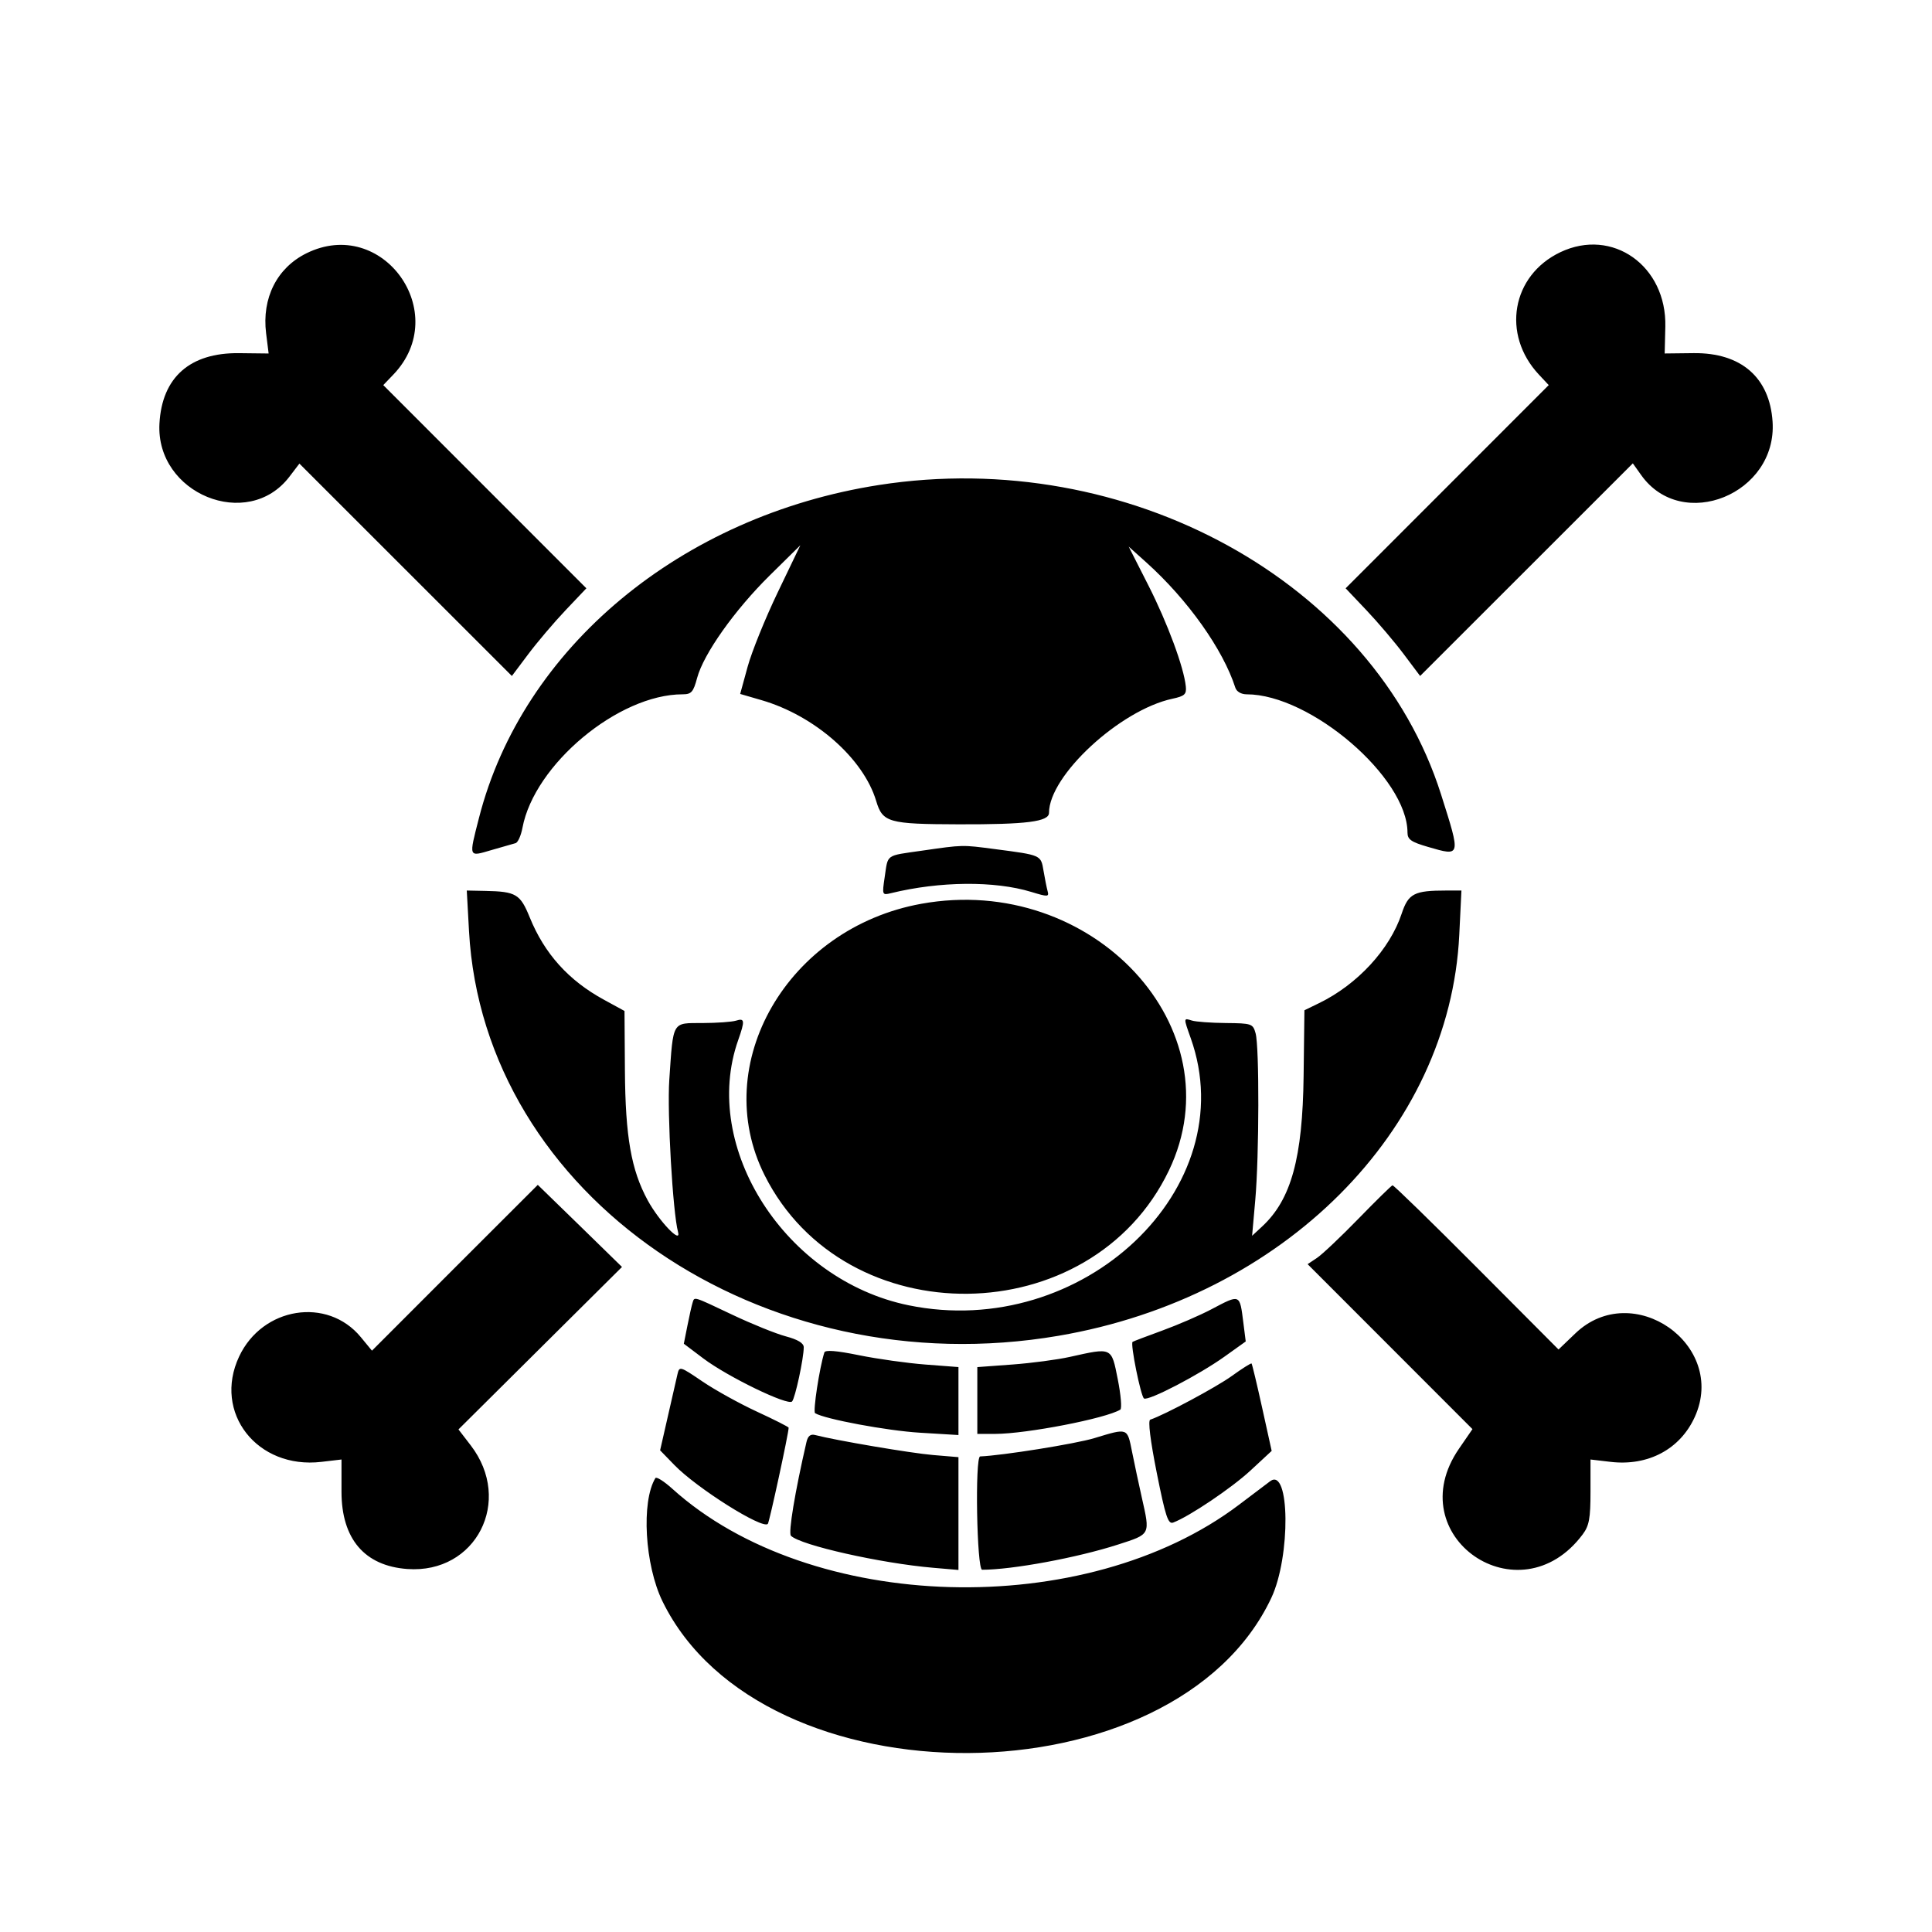 <svg id="svg" xmlns="http://www.w3.org/2000/svg" xmlns:xlink="http://www.w3.org/1999/xlink" width="400" height="400" viewBox="0, 0, 400,400"><g id="svgg"><path id="path0" d="M63.440 52.444 C 57.333 55.467,54.184 61.716,55.095 69.006 L 55.617 73.187 49.488 73.117 C 39.322 73.001,33.530 78.131,33.012 87.711 C 32.228 102.220,51.291 110.009,59.914 98.703 L 61.989 95.983 83.984 117.968 L 105.979 139.954 109.394 135.406 C 111.271 132.906,114.741 128.822,117.104 126.331 L 121.401 121.802 100.377 100.767 L 79.352 79.732 81.432 77.561 C 93.654 64.801,79.212 44.637,63.440 52.444 M323.047 52.219 C 312.972 57.024,310.835 69.246,318.616 77.561 L 320.648 79.732 299.623 100.767 L 278.599 121.802 282.896 126.331 C 285.259 128.822,288.729 132.906,290.606 135.406 L 294.021 139.954 316.041 117.944 L 338.061 95.934 339.799 98.375 C 348.278 110.283,367.978 102.260,366.993 87.301 C 366.390 78.145,360.467 73.004,350.648 73.114 L 344.655 73.182 344.788 67.646 C 345.092 55.048,333.847 47.069,323.047 52.219 M181.984 100.413 C 140.967 106.808,108.184 134.088,99.172 169.324 C 97.042 177.652,96.947 177.408,101.758 175.996 C 104.014 175.334,106.254 174.692,106.737 174.568 C 107.220 174.445,107.864 173.016,108.168 171.395 C 110.631 158.269,128.045 143.750,141.327 143.750 C 143.144 143.750,143.548 143.293,144.335 140.351 C 145.661 135.392,152.107 126.294,159.362 119.141 L 165.701 112.891 161.014 122.656 C 158.436 128.027,155.633 134.954,154.786 138.048 L 153.246 143.674 157.654 144.956 C 168.684 148.162,178.765 157.024,181.404 165.833 C 182.739 170.286,183.933 170.625,198.438 170.666 C 212.590 170.707,217.188 170.120,217.188 168.275 C 217.188 160.579,231.885 146.996,242.733 144.667 C 245.265 144.123,245.675 143.750,245.512 142.132 C 245.111 138.163,241.718 128.994,237.776 121.229 L 233.679 113.161 237.348 116.458 C 245.902 124.146,253.223 134.453,255.763 142.383 C 256.021 143.189,256.979 143.750,258.096 143.750 C 271.341 143.750,291.406 160.998,291.406 172.383 C 291.406 173.798,292.166 174.329,295.628 175.335 C 302.508 177.335,302.475 177.468,298.347 164.453 C 284.404 120.499,233.355 92.403,181.984 100.413 M190.836 176.129 C 183.260 177.217,183.883 176.776,183.171 181.556 C 182.613 185.301,182.640 185.369,184.465 184.922 C 194.574 182.448,205.921 182.346,213.508 184.661 C 216.948 185.711,217.222 185.699,216.896 184.503 C 216.702 183.788,216.321 181.888,216.050 180.280 C 215.497 177.001,215.621 177.057,205.998 175.799 C 199.075 174.894,199.497 174.885,190.836 176.129 M97.104 192.773 C 100.123 247.571,157.675 287.071,219.179 276.556 C 265.706 268.602,300.147 234.138,302.126 193.555 L 302.574 184.375 299.431 184.375 C 292.779 184.375,291.586 184.994,290.200 189.165 C 287.746 196.556,281.030 203.832,273.109 207.685 L 270.066 209.166 269.899 222.747 C 269.691 239.741,267.330 248.333,261.335 253.906 L 259.234 255.859 259.891 248.438 C 260.700 239.284,260.745 216.760,259.959 213.938 C 259.404 211.944,259.157 211.859,253.802 211.808 C 250.734 211.780,247.569 211.548,246.768 211.294 C 245.010 210.736,245.014 210.682,246.528 214.941 C 257.565 245.984,224.158 277.619,188.124 270.247 C 162.650 265.035,144.992 237.568,152.832 215.349 C 154.254 211.318,154.191 210.742,152.393 211.313 C 151.560 211.577,148.433 211.801,145.442 211.810 C 139.070 211.830,139.414 211.243,138.570 223.563 C 138.103 230.385,139.295 251.109,140.383 255.078 C 141.098 257.691,136.450 252.829,134.094 248.501 C 130.686 242.239,129.475 235.342,129.382 221.647 L 129.297 209.310 125.000 206.963 C 117.702 202.976,112.731 197.451,109.674 189.928 C 107.713 185.102,106.839 184.582,100.469 184.453 L 96.641 184.375 97.104 192.773 M190.747 187.118 C 163.016 192.141,146.755 220.318,158.309 243.326 C 174.972 276.508,225.909 275.902,242.012 242.330 C 256.113 212.934,226.182 180.699,190.747 187.118 M94.164 262.477 L 77.012 279.642 74.697 276.833 C 67.780 268.441,54.329 270.591,49.506 280.859 C 44.051 292.473,53.235 304.228,66.541 302.664 L 70.703 302.175 70.703 308.842 C 70.703 318.606,75.475 324.205,84.343 324.846 C 98.547 325.874,106.296 310.749,97.459 299.248 L 94.922 295.947 111.850 279.129 L 128.778 262.310 120.075 253.811 C 115.288 249.137,111.359 245.313,111.343 245.313 C 111.328 245.313,103.597 253.037,94.164 262.477 M281.250 252.323 C 277.598 256.076,273.736 259.728,272.669 260.438 L 270.729 261.731 287.793 278.808 L 304.857 295.885 302.064 299.946 C 289.619 318.038,314.538 335.278,327.684 317.671 C 329.019 315.883,329.297 314.362,329.297 308.842 L 329.297 302.175 333.459 302.664 C 341.231 303.577,347.853 300.045,350.887 293.366 C 357.674 278.426,338.030 264.689,326.154 276.069 L 322.677 279.399 305.698 262.356 C 296.360 252.982,288.532 245.355,288.305 245.406 C 288.077 245.458,284.902 248.570,281.250 252.323 M143.386 269.727 C 143.212 270.264,142.735 272.391,142.325 274.454 L 141.579 278.205 145.594 281.234 C 150.640 285.041,163.141 291.103,163.992 290.156 C 164.639 289.436,166.406 281.223,166.406 278.938 C 166.406 278.082,165.195 277.345,162.695 276.678 C 160.654 276.134,155.685 274.128,151.653 272.219 C 143.343 268.287,143.806 268.426,143.386 269.727 M250.781 271.087 C 248.418 272.332,243.848 274.310,240.625 275.483 C 237.402 276.656,234.642 277.707,234.490 277.820 C 233.984 278.196,236.191 289.127,236.857 289.539 C 237.765 290.099,248.242 284.650,253.544 280.859 L 257.915 277.734 257.426 273.873 C 256.662 267.838,256.822 267.905,250.781 271.087 M170.672 280.019 C 169.659 283.196,168.275 292.284,168.758 292.583 C 170.739 293.807,183.639 296.213,190.430 296.625 L 198.438 297.110 198.438 290.074 L 198.438 283.037 191.602 282.514 C 187.842 282.227,181.655 281.358,177.853 280.585 C 173.145 279.627,170.855 279.447,170.672 280.019 M221.484 280.935 C 218.906 281.509,213.545 282.218,209.570 282.511 L 202.344 283.043 202.344 289.959 L 202.344 296.875 206.055 296.872 C 212.524 296.866,229.002 293.669,231.949 291.848 C 232.303 291.629,232.067 288.803,231.423 285.569 C 230.088 278.861,230.317 278.968,221.484 280.935 M255.039 284.878 C 251.837 287.191,241.105 292.939,238.145 293.926 C 237.649 294.091,238.156 298.223,239.498 304.946 C 241.300 313.977,241.844 315.626,242.892 315.232 C 246.229 313.978,254.990 308.080,258.904 304.453 L 263.286 300.391 261.312 291.452 C 260.226 286.536,259.240 282.417,259.122 282.299 C 259.003 282.180,257.166 283.341,255.039 284.878 M140.255 284.554 C 140.030 285.530,139.132 289.466,138.258 293.301 L 136.669 300.274 139.624 303.318 C 144.275 308.112,157.827 316.652,158.969 315.510 C 159.281 315.198,163.281 296.720,163.281 295.589 C 163.281 295.430,160.337 293.939,156.739 292.277 C 153.141 290.615,148.052 287.798,145.430 286.017 C 140.760 282.846,140.655 282.816,140.255 284.554 M226.563 297.753 C 222.682 298.930,207.614 301.343,202.930 301.538 C 201.823 301.584,202.233 325.000,203.341 325.000 C 209.577 325.000,223.030 322.508,231.445 319.793 C 238.270 317.592,238.150 317.830,236.390 310.009 C 235.780 307.297,234.876 303.057,234.382 300.586 C 233.376 295.558,233.570 295.628,226.563 297.753 M166.969 298.568 C 164.585 308.889,163.177 317.394,163.756 317.965 C 165.740 319.923,182.305 323.654,193.164 324.589 L 198.438 325.044 198.438 313.365 L 198.438 301.687 193.164 301.245 C 188.630 300.866,173.021 298.218,168.782 297.110 C 167.807 296.855,167.263 297.292,166.969 298.568 M135.692 306.023 C 132.730 310.884,133.493 324.046,137.175 331.564 C 157.850 373.788,243.260 373.279,263.221 330.813 C 267.249 322.244,267.060 303.626,262.976 306.668 C 262.419 307.083,259.536 309.262,256.568 311.510 C 224.735 335.627,167.759 334.036,139.197 308.232 C 137.477 306.678,135.899 305.683,135.692 306.023 " stroke="none" fill="#000000" fill-rule="evenodd"></path></g></svg>